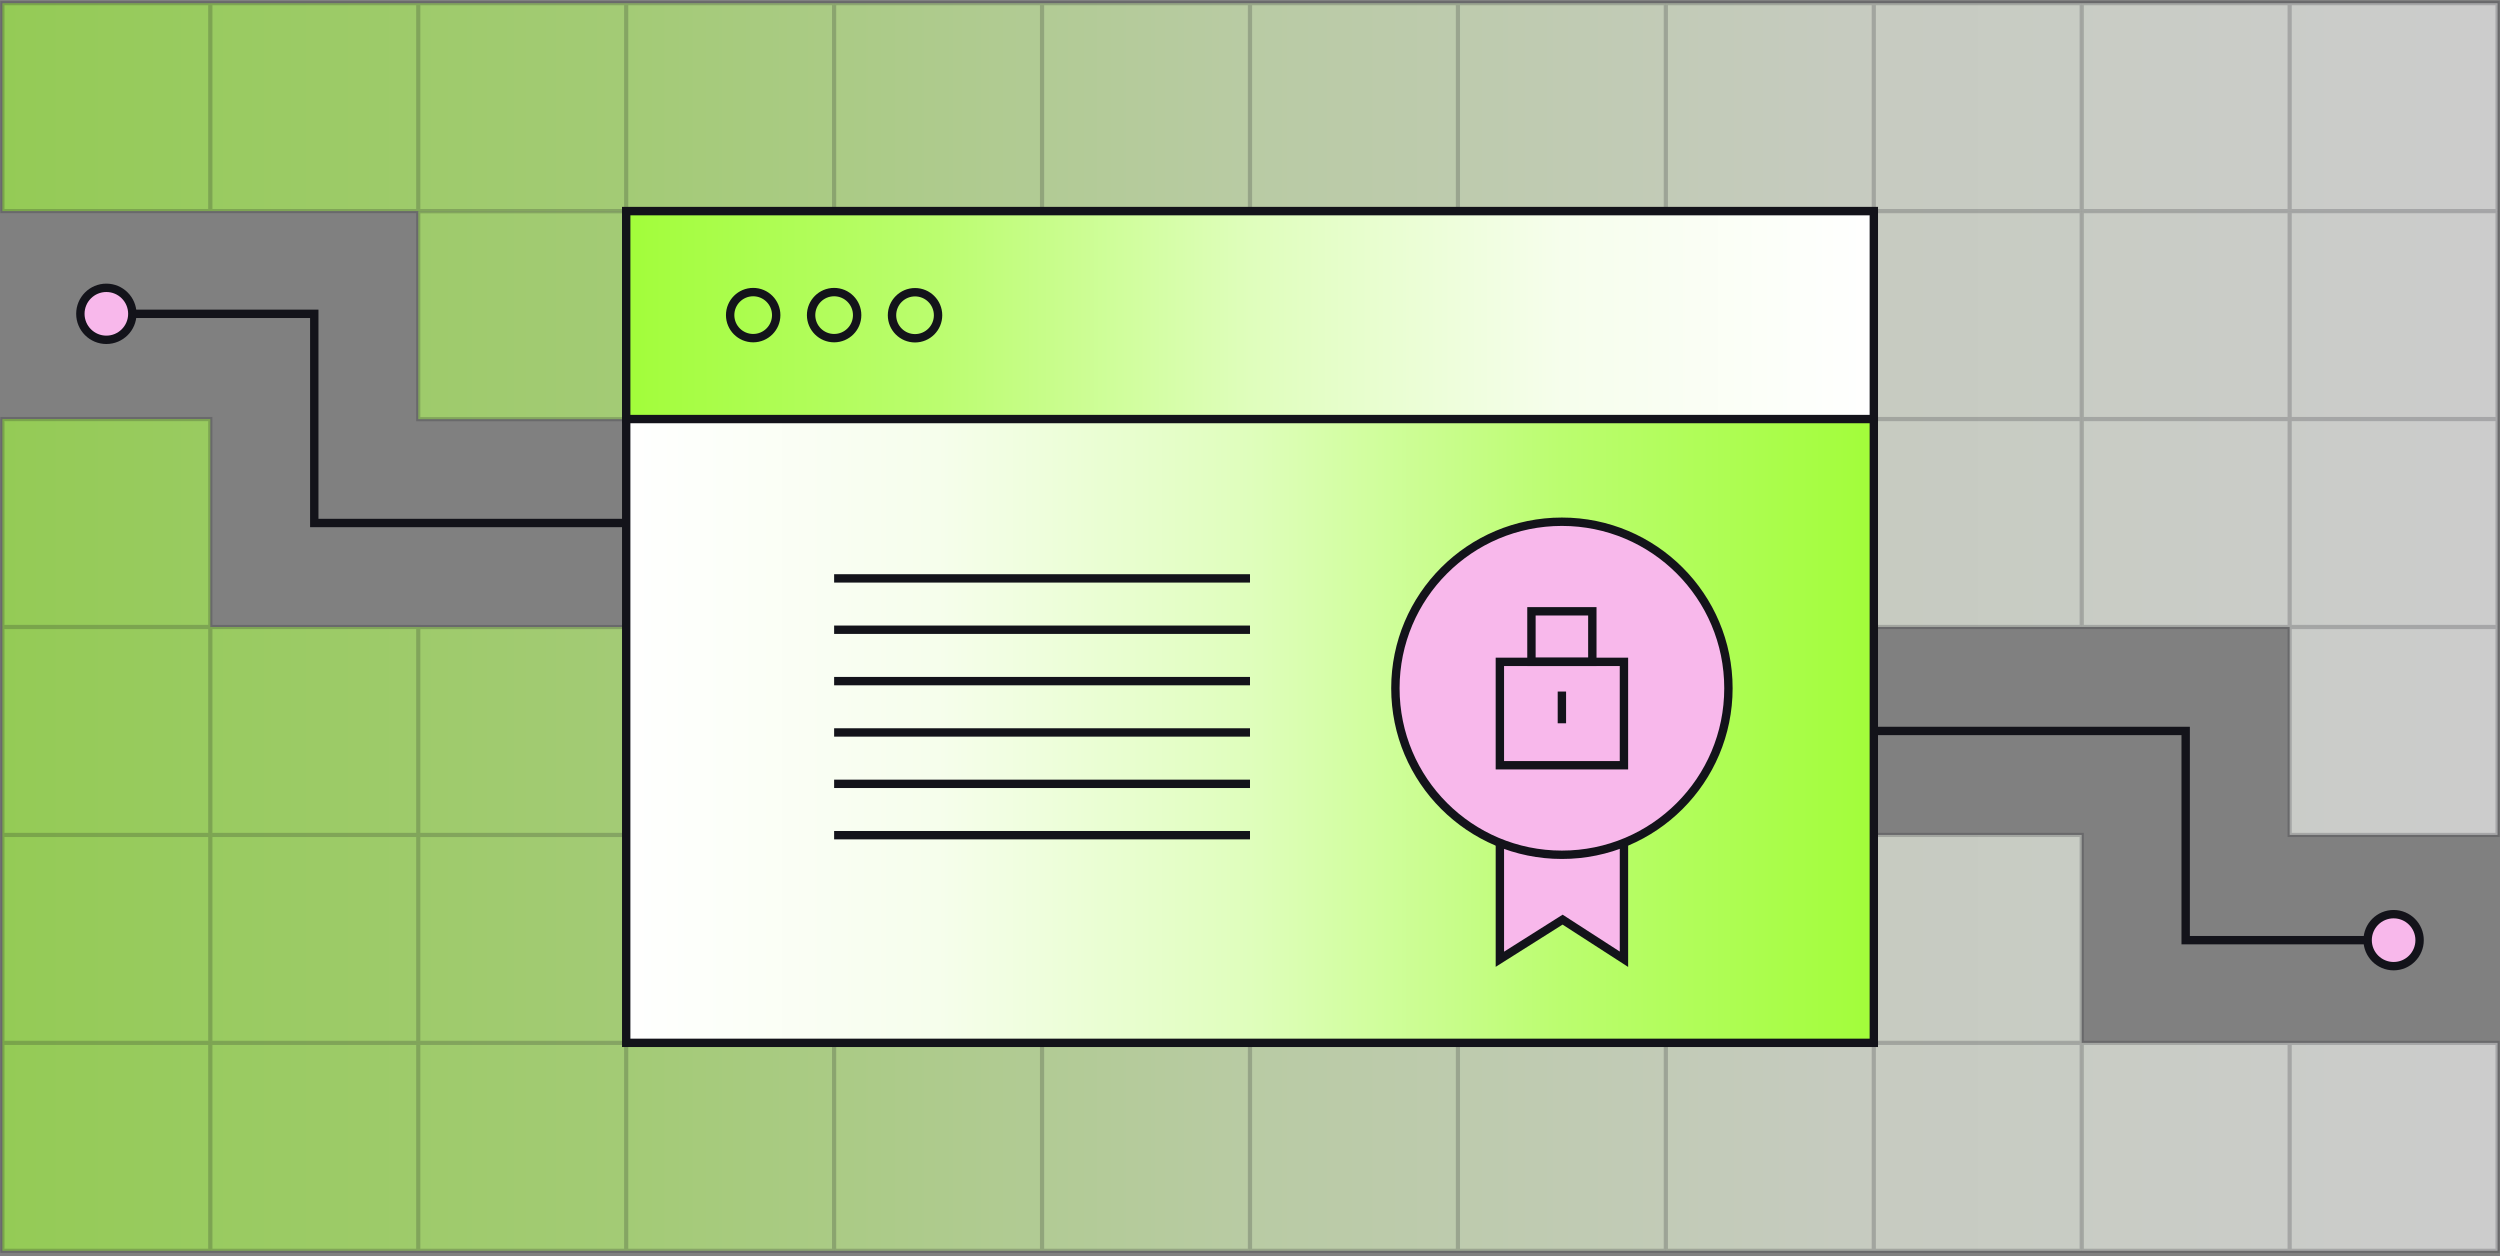 <svg width="597" height="300" viewBox="0 0 597 300" fill="none" xmlns="http://www.w3.org/2000/svg">
<rect x="0" y="0" width="597" height="300" fill="#808080" stroke="none"/>
<path d="M397.81 298.69H447.46V249.04H397.81V298.69ZM447.46 298.69H497.11V249.04H447.46V298.69ZM497.12 298.69H546.77V249.04H497.12V298.69ZM447.46 249.03H497.11V199.38H447.46V249.03ZM497.12 149.72H546.77V100.07H497.12V149.72ZM447.46 149.72H497.11V100.07H447.46V149.72ZM546.77 199.38H596.42V149.73H546.77V199.38ZM546.77 298.69H596.42V249.04H546.77V298.69ZM546.77 149.72H596.42V100.07H546.77V149.72ZM199.19 298.69H248.84V249.04H199.19V298.69ZM248.84 298.69H298.49V249.04H248.84V298.69ZM298.5 298.69H348.15V249.04H298.5V298.69ZM348.15 298.69H397.8V249.04H348.15V298.69ZM149.53 298.69H199.18V249.04H149.53V298.69ZM99.88 298.69H149.53V249.04H99.88V298.69ZM99.88 249.03H149.53V199.38H99.88V249.03ZM50.23 298.69H99.88V249.04H50.23V298.69ZM50.23 249.03H99.88V199.38H50.23V249.03ZM50.23 199.38H99.88V149.73H50.23V199.38ZM0.57 298.69H50.22V249.04H0.57V298.69ZM0.57 249.03H50.22V199.38H0.57V249.03ZM0.57 199.38H50.22V149.73H0.57V199.38ZM0.57 149.72H50.22V100.07H0.57V149.72ZM397.81 50.41H447.46V0.76H397.81V50.41ZM447.46 100.07H497.11V50.42H447.46V100.07ZM447.46 50.41H497.11V0.76H447.46V50.41ZM497.12 100.07H546.77V50.42H497.12V100.07ZM497.12 50.41H546.77V0.76H497.12V50.41ZM546.77 100.07H596.42V50.42H546.77V100.07ZM546.77 50.41H596.42V0.76H546.77V50.41ZM199.19 50.41H248.84V0.76H199.19V50.41ZM348.15 50.41H397.8V0.76H348.15V50.41ZM298.5 50.41H348.15V0.76H298.5V50.41ZM248.84 50.41H298.49V0.76H248.84V50.41ZM149.53 50.41H199.18V0.76H149.53V50.41ZM99.88 50.41H149.53V0.76H99.88V50.41ZM50.23 50.41H99.88V0.76H50.23V50.41ZM0.57 50.41H50.22V0.76H0.57V50.41ZM99.88 100.1H149.53V50.45H99.88V100.1ZM99.88 199.39H149.53V149.74H99.88V199.39Z" fill="url(#paint0_linear_613_7749)" fill-opacity="0.6"/>
<path d="M447.46 298.69H397.81V249.04H447.46M447.46 298.69V249.04M447.46 298.69H497.11V249.04H447.46M546.77 298.69H497.12V249.04H546.77M546.77 298.69V249.04M546.77 298.69H596.42V249.04H546.77M546.77 149.72H497.12V100.07M546.77 149.72V100.07M546.77 149.72H596.42V100.07M546.77 100.07H497.12M546.77 100.07H596.42M546.77 100.07V50.42M497.12 100.07V50.42H546.77M497.11 100.07V149.72H447.46V100.07M497.11 100.07H447.46M497.11 100.07V50.42H447.46V100.07M596.42 100.07V50.42H546.77M248.84 298.69H199.19V249.04H248.84M248.84 298.69V249.04M248.84 298.69H298.49V249.04H248.84M348.15 298.69H298.5V249.04H348.15M348.15 298.69V249.04M348.15 298.69H397.8V249.04H348.15M149.53 298.69H199.18V249.04H149.53M149.53 298.69V249.04M149.53 298.69H99.88M149.53 249.04H99.88M99.88 298.69V249.04M99.88 298.69H50.23V249.04H99.88M99.88 249.03H149.53V199.38H99.88M99.88 249.03V199.38M99.88 249.03H50.23V199.38M99.88 199.38H50.23M99.88 199.38V149.73H50.23V199.38M50.22 199.38V249.03H0.57V199.38M50.22 199.38H0.57M50.22 199.38V149.73H0.57V199.38M447.46 50.41H397.81V0.76H447.46M447.46 50.41V0.76M447.46 50.41H497.11V0.76H447.46M546.77 50.41H497.12V0.76H546.77M546.77 50.41V0.76M546.77 50.41H596.42V0.76H546.77M248.84 50.41H199.19V0.76H248.84M248.84 50.41V0.76M248.84 50.41H298.49V0.76H248.84M348.15 50.41H397.8V0.76H348.15M348.15 50.41V0.76M348.15 50.41H298.5V0.76H348.15M149.53 50.41H199.18V0.76H149.53M149.53 50.41V0.76M149.53 50.41H99.88M149.53 0.76H99.88M99.88 50.41V0.76M99.88 50.41H50.23V0.76H99.88M447.46 249.03H497.11V199.38H447.46V249.03ZM546.77 199.38H596.42V149.73H546.77V199.38ZM0.57 298.69H50.22V249.04H0.57V298.69ZM0.57 149.72H50.22V100.07H0.57V149.72ZM0.57 50.41H50.22V0.76H0.57V50.41ZM99.88 100.1H149.53V50.45H99.88V100.1ZM99.88 199.39H149.53V149.74H99.88V199.39Z" stroke="#13131A" stroke-opacity="0.2" stroke-miterlimit="10"/>
<path d="M199.188 124.891H75.048V74.941H25.398" stroke="#13131A" stroke-width="2" stroke-miterlimit="10"/>
<path d="M397.809 174.551H521.939V224.511H571.599" stroke="#13131A" stroke-width="2" stroke-miterlimit="10"/>
<path d="M577.801 224.511C577.801 221.081 575.023 218.301 571.596 218.301C568.169 218.301 565.391 221.081 565.391 224.511C565.391 227.94 568.169 230.721 571.596 230.721C575.023 230.721 577.801 227.94 577.801 224.511Z" fill="#F8B8EB" stroke="#13131A" stroke-width="2" stroke-miterlimit="10"/>
<path d="M149.539 249.031L447.469 249.031V50.411L149.539 50.411V249.031Z" fill="url(#paint1_linear_613_7749)" stroke="#13131A" stroke-width="2" stroke-miterlimit="10"/>
<path d="M447.469 50.42H149.539V100.069H447.469V50.42Z" fill="url(#paint2_linear_613_7749)" stroke="#13131A" stroke-width="2" stroke-miterlimit="10"/>
<path d="M387.8 229.069L373.15 219.609L358.17 229.069V164.359H387.8V229.069Z" fill="#F8B8EB" stroke="#13131A" stroke-width="2" stroke-miterlimit="10"/>
<path d="M372.989 124.59H372.979C351.02 124.59 333.219 142.391 333.219 164.35V164.36C333.219 186.319 351.02 204.12 372.979 204.12H372.989C394.948 204.12 412.749 186.319 412.749 164.36V164.35C412.749 142.391 394.948 124.59 372.989 124.59Z" fill="#F8B8EB" stroke="#13131A" stroke-width="2" stroke-miterlimit="10"/>
<path d="M387.798 158.051H358.168V182.741H387.798V158.051Z" stroke="#13131A" stroke-width="2" stroke-miterlimit="10"/>
<path d="M380.249 145.98H365.709V158.05H380.249V145.98Z" stroke="#13131A" stroke-width="2" stroke-miterlimit="10"/>
<path d="M372.979 165.141V172.721" stroke="#13131A" stroke-width="2" stroke-miterlimit="10"/>
<path d="M199.189 150.381H298.499" stroke="#13131A" stroke-width="2" stroke-miterlimit="10"/>
<path d="M199.189 138.121H298.499" stroke="#13131A" stroke-width="2" stroke-miterlimit="10"/>
<path d="M199.189 162.652H298.499" stroke="#13131A" stroke-width="2" stroke-miterlimit="10"/>
<path d="M199.189 174.91H298.499" stroke="#13131A" stroke-width="2" stroke-miterlimit="10"/>
<path d="M199.189 187.18H298.499" stroke="#13131A" stroke-width="2" stroke-miterlimit="10"/>
<path d="M199.189 199.441H298.499" stroke="#13131A" stroke-width="2" stroke-miterlimit="10"/>
<path d="M179.859 80.75C182.897 80.75 185.359 78.288 185.359 75.25C185.359 72.212 182.897 69.75 179.859 69.75C176.822 69.75 174.359 72.212 174.359 75.25C174.359 78.288 176.822 80.75 179.859 80.75Z" stroke="#13131A" stroke-width="2" stroke-miterlimit="10"/>
<path d="M199.189 80.75C202.227 80.75 204.689 78.288 204.689 75.25C204.689 72.212 202.227 69.75 199.189 69.75C196.152 69.75 193.689 72.212 193.689 75.25C193.689 78.288 196.152 80.75 199.189 80.75Z" stroke="#13131A" stroke-width="2" stroke-miterlimit="10"/>
<path d="M218.51 80.781C221.547 80.781 224.01 78.319 224.01 75.281C224.01 72.244 221.547 69.781 218.51 69.781C215.472 69.781 213.01 72.244 213.01 75.281C213.01 78.319 215.472 80.781 218.51 80.781Z" stroke="#13131A" stroke-width="2" stroke-miterlimit="10"/>
<path d="M31.601 74.94C31.601 71.511 28.823 68.731 25.396 68.731C21.97 68.731 19.191 71.511 19.191 74.94C19.191 78.37 21.97 81.15 25.396 81.15C28.823 81.15 31.601 78.37 31.601 74.94Z" fill="#F8B8EB" stroke="#13131A" stroke-width="2" stroke-miterlimit="10"/>
<defs>
<linearGradient id="paint0_linear_613_7749" x1="0.57" y1="149.725" x2="596.42" y2="149.725" gradientUnits="userSpaceOnUse">
<stop stop-color="#A2FD3A"/>
<stop offset="0.25" stop-color="#BBFD6F"/>
<stop offset="0.5" stop-color="#DFFEBC"/>
<stop offset="0.75" stop-color="#F6FEEC"/>
<stop offset="1" stop-color="white"/>
</linearGradient>
<linearGradient id="paint1_linear_613_7749" x1="447.469" y1="149.721" x2="149.539" y2="149.721" gradientUnits="userSpaceOnUse">
<stop stop-color="#A2FD3A"/>
<stop offset="0.25" stop-color="#BBFD6F"/>
<stop offset="0.5" stop-color="#DFFEBC"/>
<stop offset="0.75" stop-color="#F6FEEC"/>
<stop offset="1" stop-color="white"/>
</linearGradient>
<linearGradient id="paint2_linear_613_7749" x1="149.569" y1="75.265" x2="447.439" y2="75.265" gradientUnits="userSpaceOnUse">
<stop stop-color="#A2FD3A"/>
<stop offset="0.25" stop-color="#BBFD6F"/>
<stop offset="0.5" stop-color="#DFFEBC"/>
<stop offset="0.75" stop-color="#F6FEEC"/>
<stop offset="1" stop-color="white"/>
</linearGradient>
</defs>
</svg>
